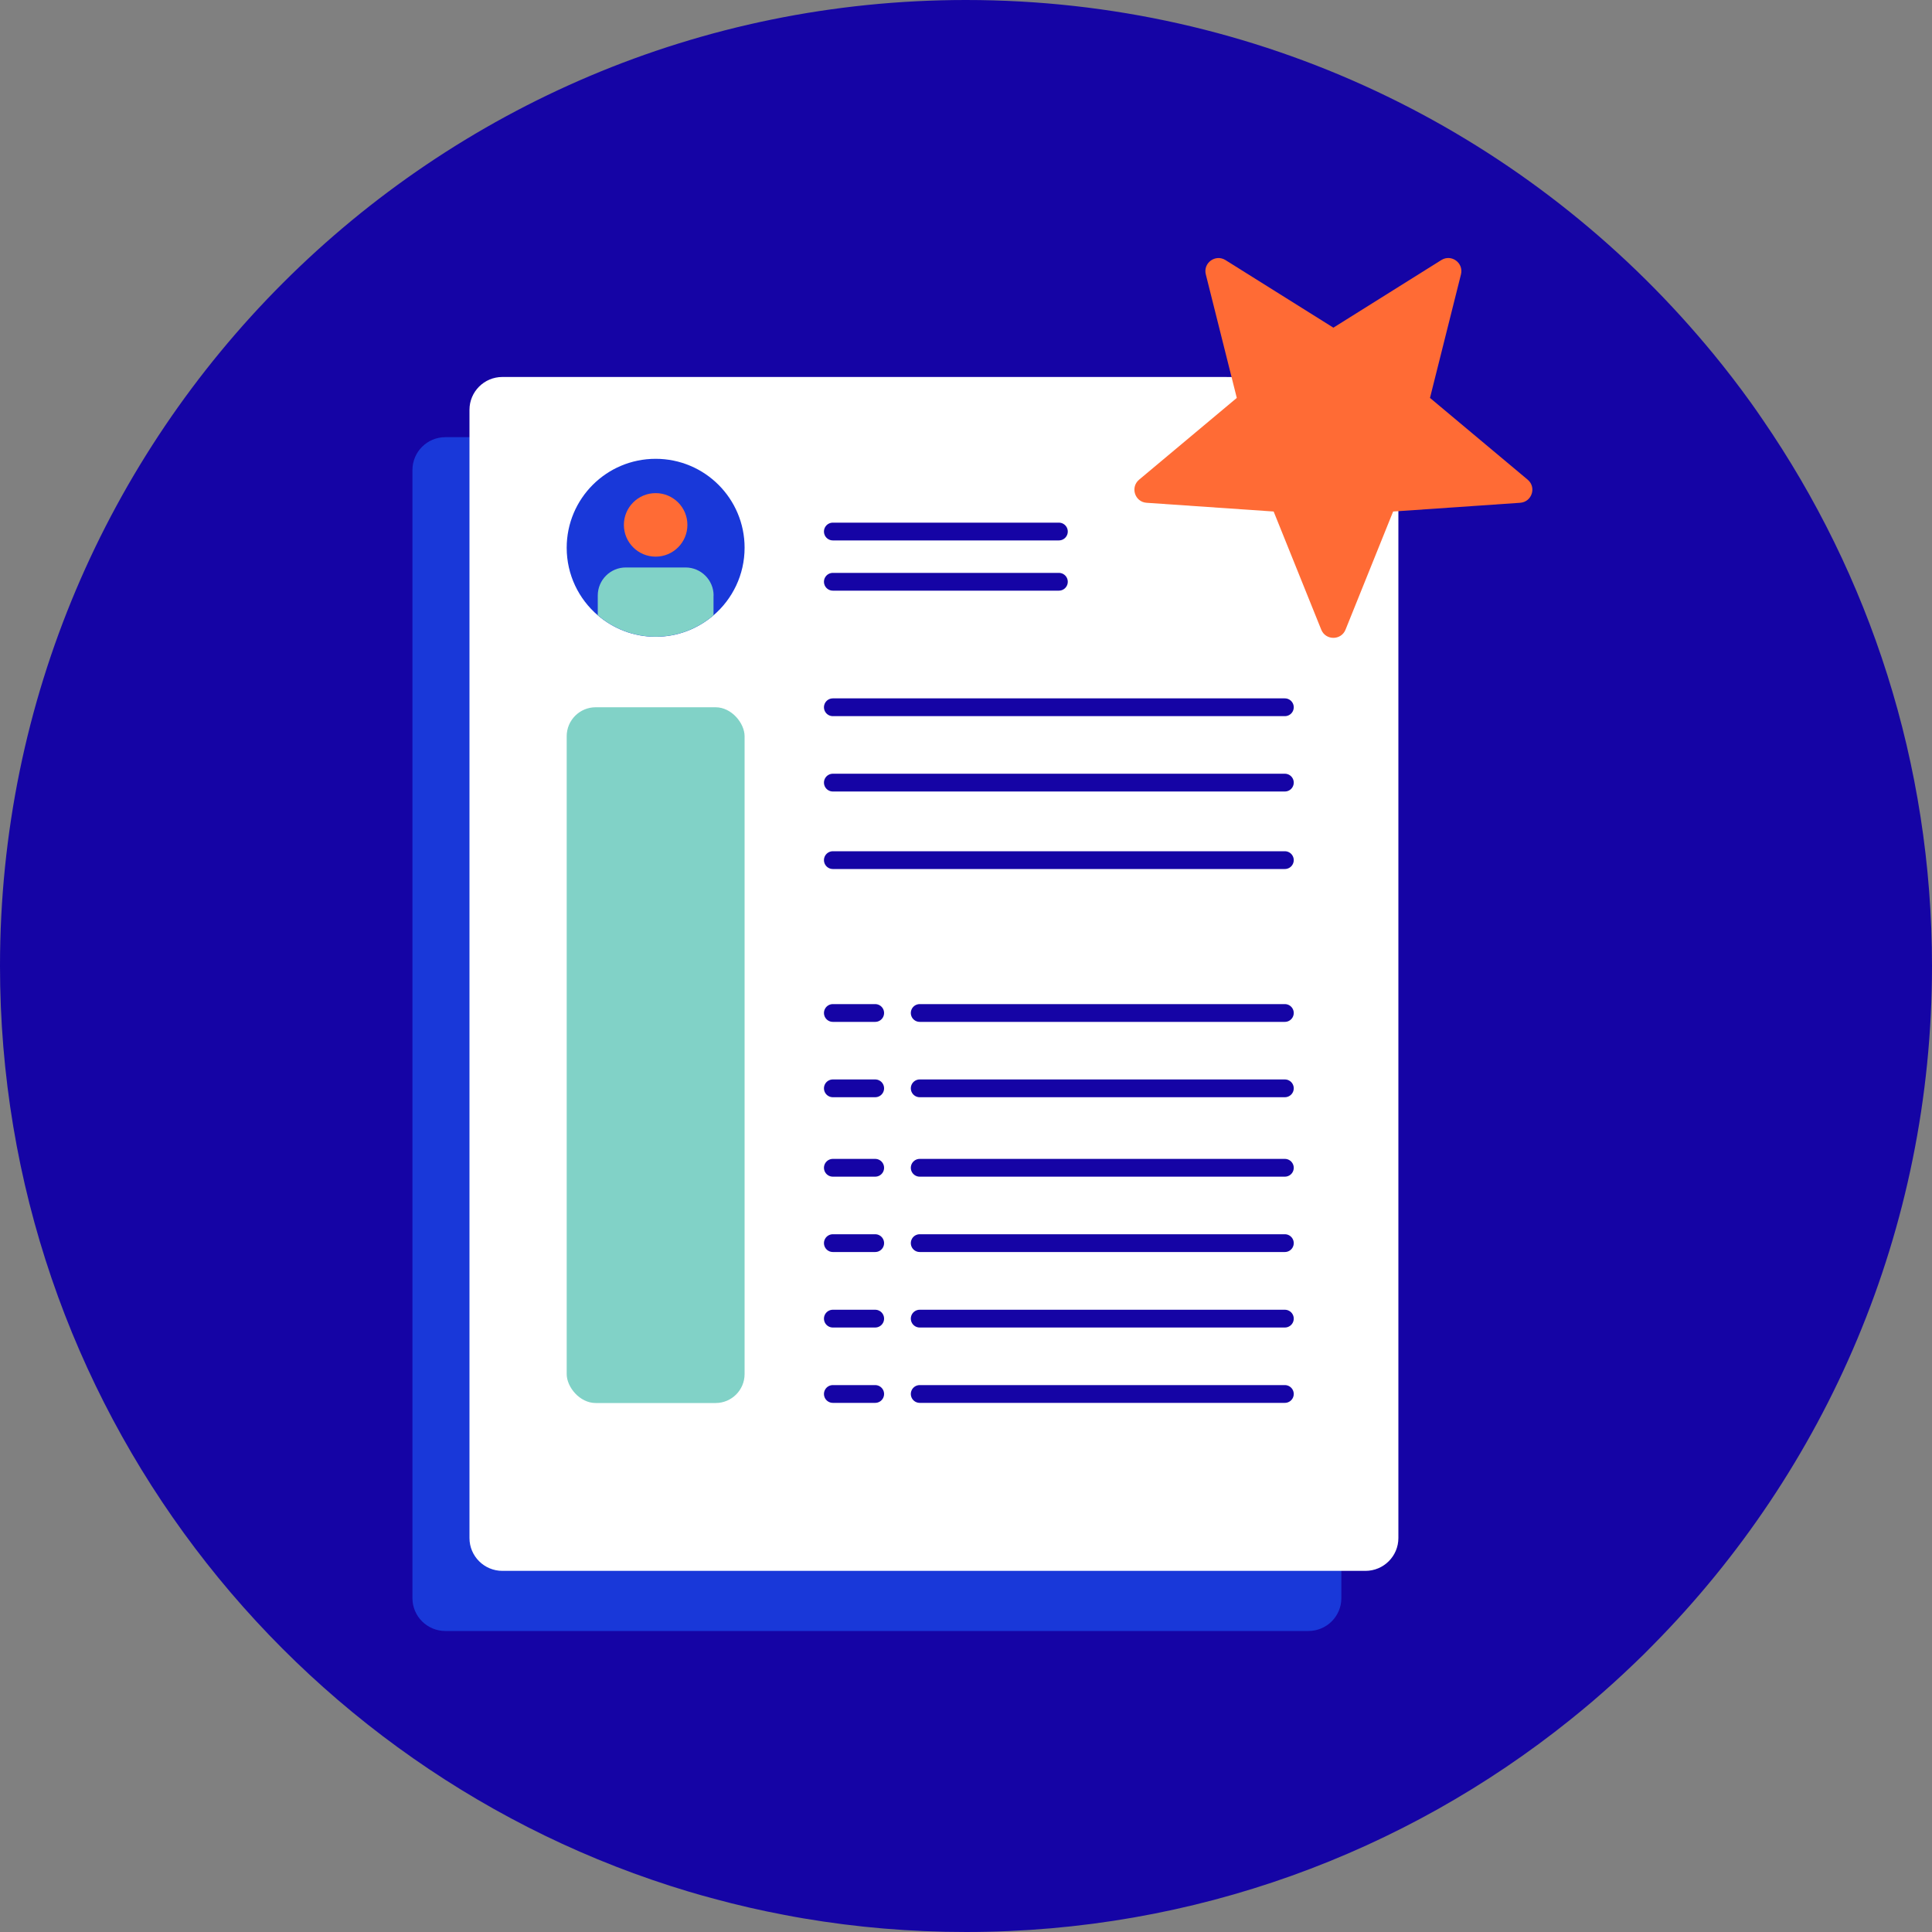 <?xml version="1.0" encoding="UTF-8"?>
<svg id="Ebene_1" data-name="Ebene 1" xmlns="http://www.w3.org/2000/svg" viewBox="0 0 250 250">
  <rect x="0" y="0" width="250" height="250" fill="#808080" stroke="none"/>
  <defs>
    <style>
      .cls-1 {
        fill: #1504a5;
      }

      .cls-2 {
        fill: #81d2c7;
      }

      .cls-3 {
        fill: #ff6b35;
      }

      .cls-4 {
        fill: #fff;
      }

      .cls-5 {
        fill: none;
        stroke: #1504a5;
        stroke-linecap: round;
        stroke-miterlimit: 10;
        stroke-width: 2.3px;
      }

      .cls-6 {
        fill: #1938d9;
      }
    </style>
  </defs>
  <path class="cls-1" d="M250,125c0,34.22-13.75,65.22-36.03,87.79-.83.86-1.68,1.7-2.55,2.52-1.75,1.68-3.55,3.31-5.4,4.89-.94.8-1.89,1.58-2.86,2.36-21.4,17.17-48.58,27.44-78.16,27.44-7.16,0-14.19-.6-21.02-1.76-.83-.14-1.66-.29-2.48-.45-3.08-.58-6.11-1.28-9.1-2.09-1.09-.29-2.18-.6-3.26-.92C37.58,229.37,0,181.58,0,125,0,55.97,55.97,0,125,0c37.85,0,71.78,16.83,94.69,43.4.68.78,1.34,1.57,2,2.37,1.7,2.07,3.34,4.2,4.91,6.39.5.71,1.01,1.42,1.49,2.14,13.82,20.11,21.91,44.47,21.91,70.7Z"/>
  <path class="cls-6" d="M151.36,56.57h17.95c2.35,0,4.26,1.9,4.26,4.25v145.98c0,2.34-1.9,4.25-4.26,4.25H57.63c-2.35,0-4.26-1.9-4.26-4.25V60.82c0-2.34,1.9-4.25,4.26-4.25h93.73Z"/>
  <path class="cls-4" d="M158.74,48.79h17.95c2.35,0,4.26,1.9,4.26,4.25v145.98c0,2.34-1.9,4.25-4.26,4.25h-111.68c-2.35,0-4.26-1.9-4.26-4.25V53.03c0-2.34,1.9-4.25,4.26-4.25h93.73Z"/>
  <line class="cls-5" x1="107.77" y1="68.78" x2="137.02" y2="68.78"/>
  <line class="cls-5" x1="107.77" y1="75.28" x2="137.02" y2="75.28"/>
  <line class="cls-5" x1="107.77" y1="91.52" x2="166.26" y2="91.52"/>
  <line class="cls-5" x1="107.77" y1="101.27" x2="166.26" y2="101.27"/>
  <line class="cls-5" x1="107.77" y1="111.3" x2="166.26" y2="111.3"/>
  <g>
    <line class="cls-5" x1="119.01" y1="151.11" x2="166.26" y2="151.11"/>
    <line class="cls-5" x1="119.01" y1="160.86" x2="166.26" y2="160.86"/>
  </g>
  <g>
    <line class="cls-5" x1="119.01" y1="131.08" x2="166.26" y2="131.08"/>
    <line class="cls-5" x1="119.01" y1="140.83" x2="166.26" y2="140.83"/>
  </g>
  <g>
    <line class="cls-5" x1="119.01" y1="170.63" x2="166.26" y2="170.63"/>
    <line class="cls-5" x1="119.01" y1="180.38" x2="166.26" y2="180.38"/>
  </g>
  <g>
    <line class="cls-5" x1="107.77" y1="151.11" x2="113.25" y2="151.11"/>
    <line class="cls-5" x1="107.77" y1="160.86" x2="113.25" y2="160.86"/>
  </g>
  <g>
    <line class="cls-5" x1="107.77" y1="131.08" x2="113.25" y2="131.08"/>
    <line class="cls-5" x1="107.77" y1="140.83" x2="113.25" y2="140.83"/>
  </g>
  <g>
    <line class="cls-5" x1="107.77" y1="170.63" x2="113.25" y2="170.63"/>
    <line class="cls-5" x1="107.77" y1="180.38" x2="113.25" y2="180.38"/>
  </g>
  <path class="cls-6" d="M96.35,70.88c0,3.49-1.56,6.63-4.02,8.74-2.02,1.73-4.63,2.78-7.49,2.78s-5.47-1.05-7.49-2.78c-2.46-2.11-4.02-5.24-4.02-8.74,0-6.36,5.15-11.51,11.51-11.51s11.51,5.15,11.51,11.51Z"/>
  <path class="cls-2" d="M92.33,77.06v2.55c-2.02,1.73-4.63,2.78-7.49,2.78s-5.47-1.05-7.49-2.78v-2.55c0-2,1.62-3.63,3.63-3.63h7.73c2,0,3.63,1.63,3.63,3.63Z"/>
  <circle class="cls-3" cx="84.84" cy="67.92" r="4.11"/>
  <path class="cls-3" d="M189.05,35.5l-4.01,15.99,12.64,10.58c1.17.98.55,2.88-.97,2.99l-16.44,1.13-6.16,15.29c-.57,1.41-2.57,1.41-3.14,0l-6.16-15.29-16.44-1.13c-1.52-.1-2.14-2.01-.97-2.99l12.64-10.58-4.01-15.99c-.37-1.48,1.25-2.65,2.54-1.85l13.97,8.75,13.97-8.75c1.29-.81,2.91.37,2.54,1.85Z"/>
  <rect class="cls-2" x="73.33" y="91.52" width="23.02" height="90.03" rx="3.75" ry="3.75"/>
</svg>
